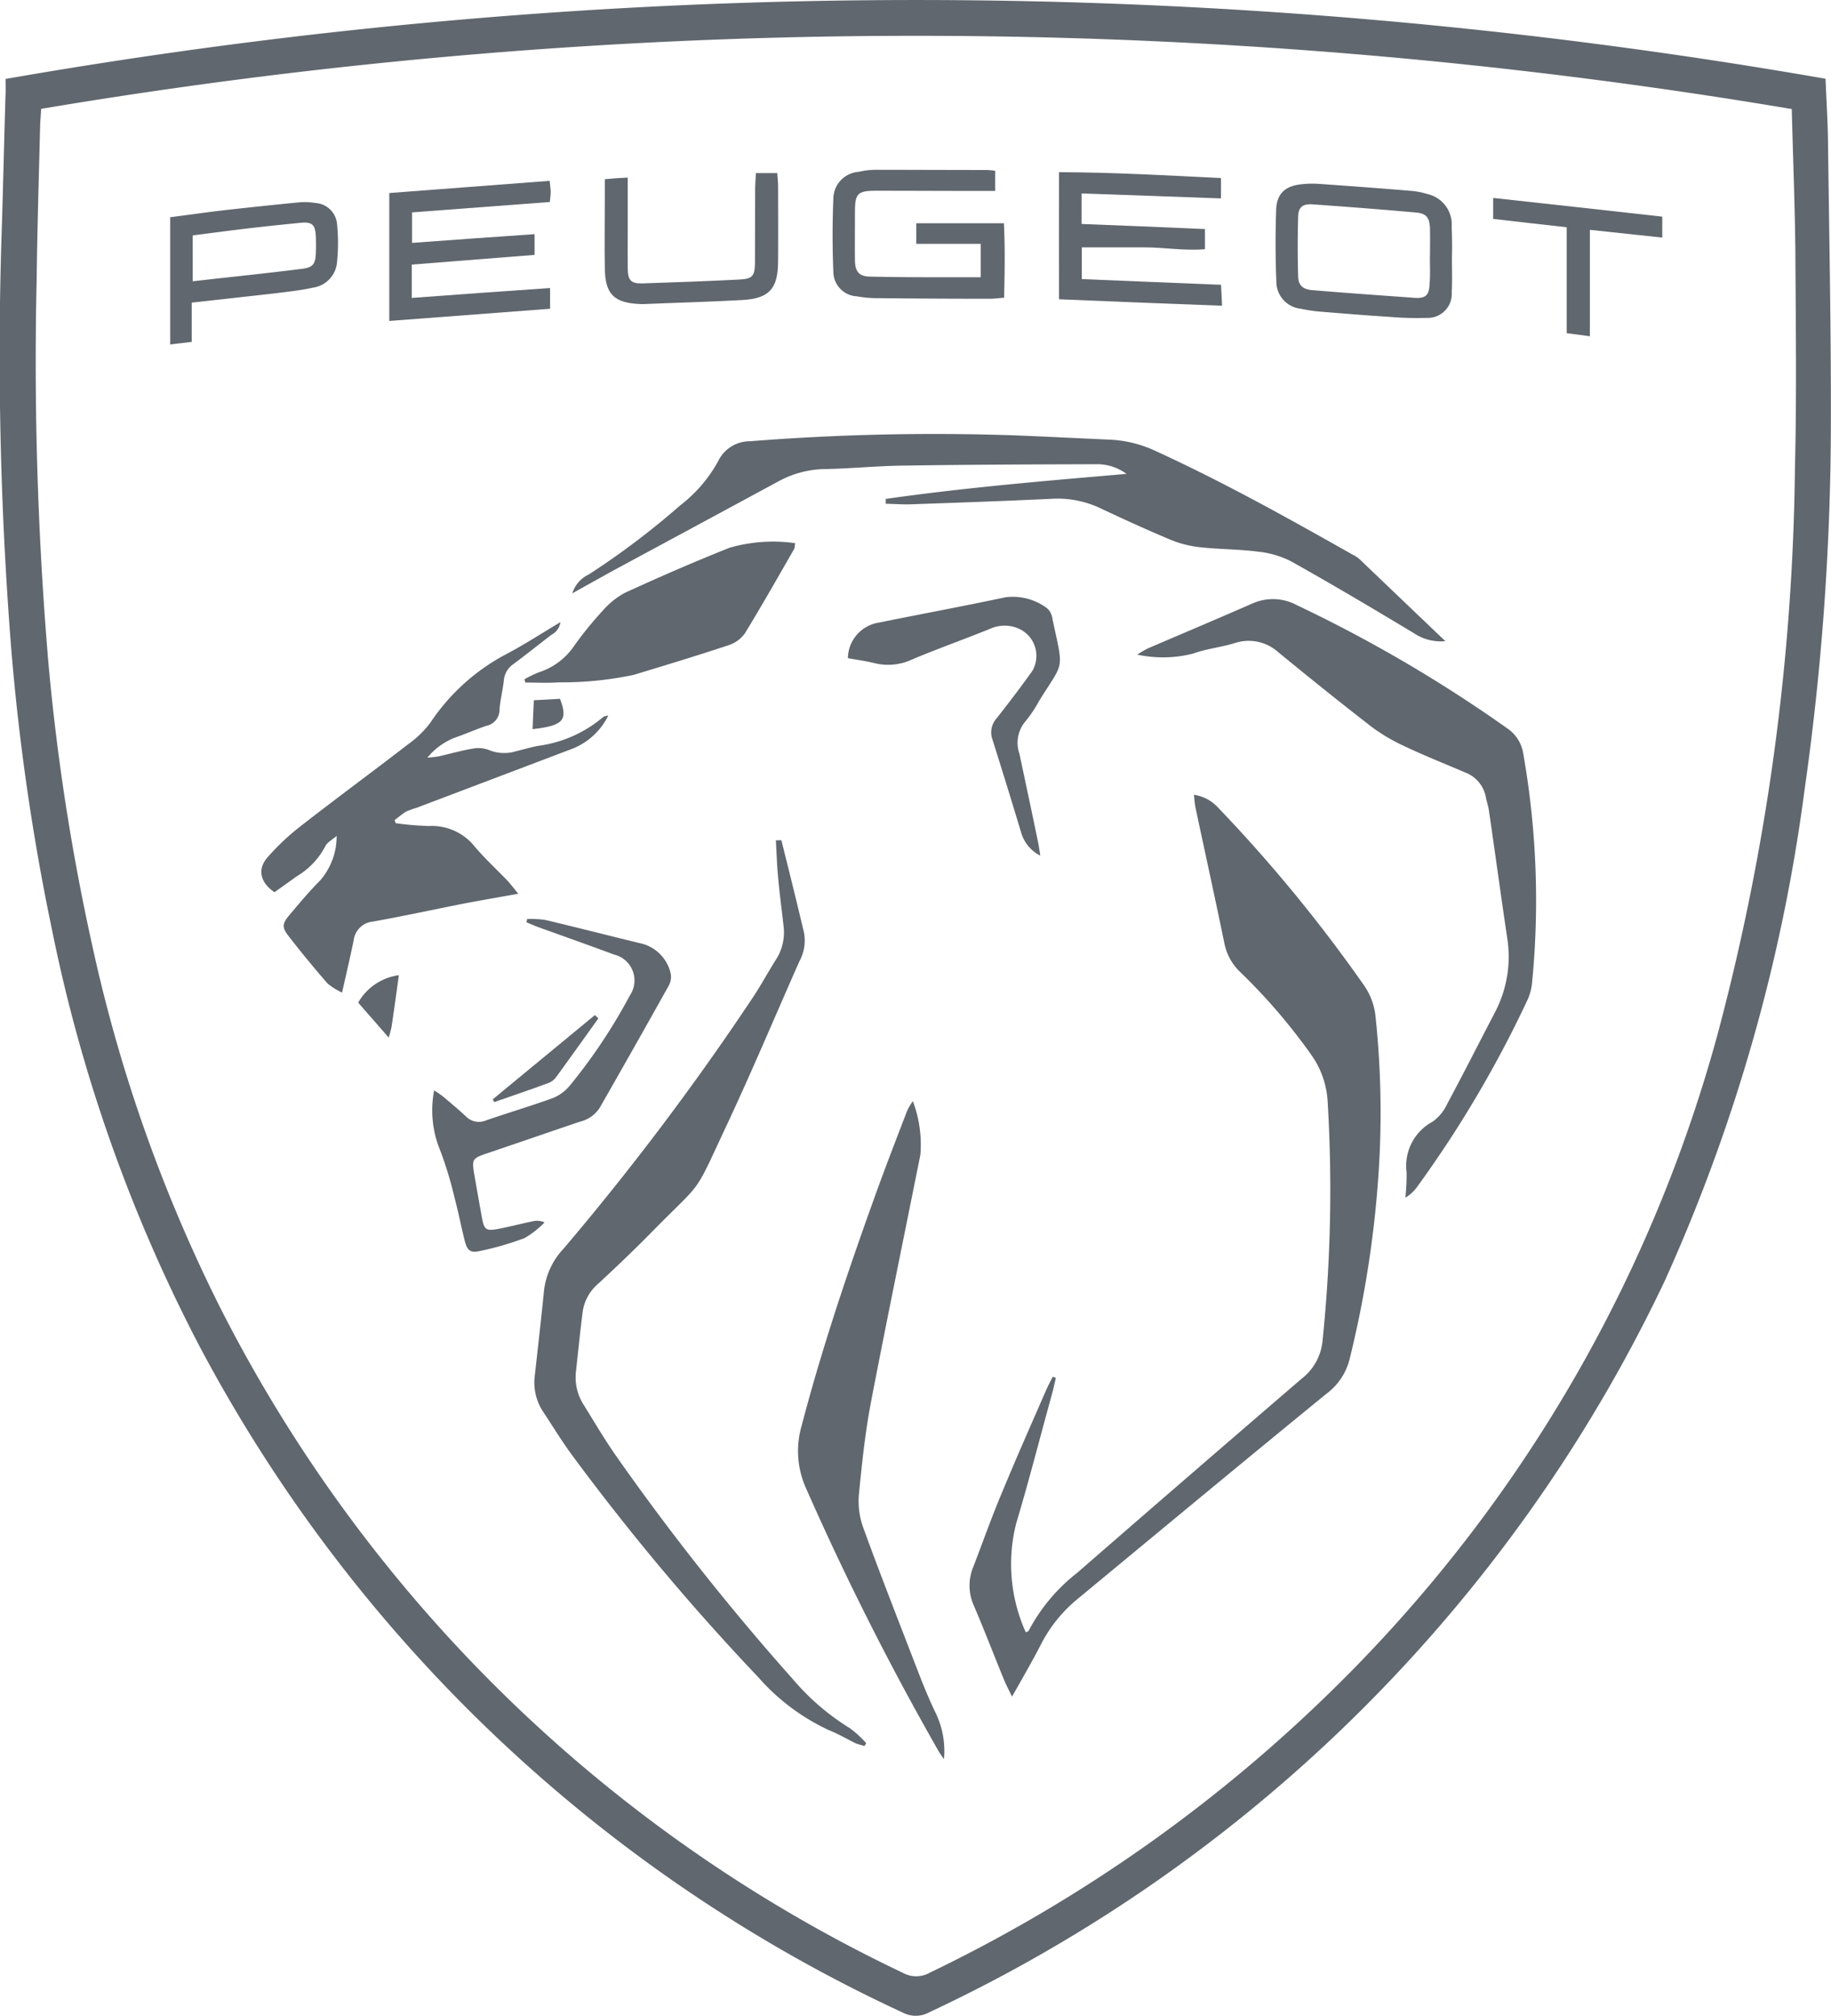 <svg xmlns="http://www.w3.org/2000/svg" width="56.803" height="62.5" viewBox="0 0 56.803 62.5"><g transform="translate(-910.025 -2240.5)"><path d="M396.539,118.828A164.25,164.25,0,0,1,453,118.822c.025.675.069,1.312.076,1.948.038,3.008.1,6.015.088,9.03a81.029,81.029,0,0,1-.813,11.053A53.91,53.91,0,0,1,448,156.119,47.559,47.559,0,0,1,425.2,178.768a.864.864,0,0,1-.813.019,47.012,47.012,0,0,1-21.849-20.7,48.7,48.7,0,0,1-4.553-12.851,71.032,71.032,0,0,1-1.274-8.784,115.819,115.819,0,0,1-.284-13.147c.038-1.3.069-2.592.107-3.891C396.545,119.244,396.539,119.068,396.539,118.828Zm55.413.933a163.722,163.722,0,0,0-54.309-.006c-.013.2-.025.353-.032.511-.038,1.583-.088,3.165-.107,4.754a111.048,111.048,0,0,0,.366,11.943,69.17,69.17,0,0,0,1.375,8.809,47.552,47.552,0,0,0,3.947,11.142,45.747,45.747,0,0,0,21.18,20.632.858.858,0,0,0,.845-.006,46.82,46.82,0,0,0,12.756-9.03,44.959,44.959,0,0,0,11.7-20.146,70.954,70.954,0,0,0,2.377-17.454c.057-2.27.025-4.546.013-6.816C452.046,122.674,451.989,121.249,451.952,119.761Z" transform="translate(513.659 2124.12)" fill="#60676e"/><path d="M874.681,535.065c-.107-.214-.17-.34-.227-.466-.322-.782-.624-1.576-.958-2.352a1.51,1.51,0,0,1-.019-1.2c.3-.776.574-1.557.9-2.327.441-1.066.908-2.118,1.368-3.172.063-.139.132-.271.2-.4l.095.038c-.044.183-.082.366-.132.542-.366,1.324-.706,2.661-1.1,3.972a5.13,5.13,0,0,0,.3,3.374c.032-.019.076-.025.088-.05a5.559,5.559,0,0,1,1.5-1.791q3.481-3.027,6.974-6.028a1.681,1.681,0,0,0,.643-1.167,45.677,45.677,0,0,0,.158-7.428,2.748,2.748,0,0,0-.5-1.431,18.04,18.04,0,0,0-2.22-2.585,1.684,1.684,0,0,1-.479-.864c-.29-1.412-.6-2.812-.9-4.225-.025-.12-.031-.246-.05-.4a1.251,1.251,0,0,1,.738.385A46.391,46.391,0,0,1,885.59,513a2.051,2.051,0,0,1,.366.971,28.278,28.278,0,0,1,.1,4.792,33.1,33.1,0,0,1-.9,5.826,1.91,1.91,0,0,1-.719,1.085c-2.591,2.112-5.164,4.25-7.743,6.381a4.432,4.432,0,0,0-1.085,1.331C875.331,533.93,875.028,534.453,874.681,535.065Z" transform="translate(66.741 1758.037)" fill="#60676e"/><path d="M666.984,529.5c.24.958.479,1.917.706,2.882a1.355,1.355,0,0,1-.151.883c-.757,1.709-1.482,3.436-2.276,5.126-1.028,2.194-.675,1.608-2.264,3.222-.549.561-1.116,1.1-1.69,1.633a1.4,1.4,0,0,0-.486.857c-.082.637-.145,1.268-.214,1.9a1.579,1.579,0,0,0,.246,1.009c.328.53.643,1.065,1,1.576a76.23,76.23,0,0,0,5.479,6.917,7.449,7.449,0,0,0,1.772,1.526,3.231,3.231,0,0,1,.511.467c-.019.031-.038.063-.057.088-.095-.032-.189-.05-.277-.088-.271-.133-.536-.29-.814-.4a6.615,6.615,0,0,1-2.207-1.652,72.528,72.528,0,0,1-5.738-6.835c-.334-.448-.624-.927-.933-1.394a1.64,1.64,0,0,1-.258-1.1c.1-.889.2-1.778.29-2.667a2.26,2.26,0,0,1,.6-1.28,83.624,83.624,0,0,0,5.889-7.812c.246-.372.46-.769.7-1.148a1.562,1.562,0,0,0,.24-1.053c-.057-.511-.126-1.015-.17-1.526-.038-.372-.044-.75-.069-1.129C666.871,529.506,666.927,529.5,666.984,529.5Z" transform="translate(267.281 1737.05)" fill="#60676e"/><path d="M687.717,331.809c2.478-.353,4.969-.561,7.472-.776a1.538,1.538,0,0,0-.952-.3c-2.018.006-4.029.013-6.047.044-.8.013-1.6.095-2.4.107a3.11,3.11,0,0,0-1.419.391q-2.554,1.381-5.107,2.756c-.4.221-.807.448-1.268.706a.96.96,0,0,1,.511-.586,24.471,24.471,0,0,0,2.831-2.138,4.381,4.381,0,0,0,1.179-1.368,1.09,1.09,0,0,1,.99-.624,72.585,72.585,0,0,1,8.2-.183c.977.038,1.948.088,2.926.132a3.722,3.722,0,0,1,1.432.341c2.112.965,4.136,2.093,6.154,3.235a.859.859,0,0,1,.2.132c.864.826,1.728,1.652,2.661,2.541a1.5,1.5,0,0,1-.984-.252c-1.261-.757-2.522-1.507-3.808-2.226a2.945,2.945,0,0,0-1.047-.3c-.6-.076-1.217-.069-1.816-.139a3.332,3.332,0,0,1-.915-.246c-.737-.309-1.463-.643-2.188-.984a3.12,3.12,0,0,0-1.494-.265c-1.457.069-2.907.12-4.363.17-.246.006-.5-.013-.75-.019A.646.646,0,0,0,687.717,331.809Z" transform="translate(249.784 1924.16)" fill="#60676e"/><path d="M527.277,428.927c-.12.107-.3.2-.359.334a2.34,2.34,0,0,1-.883.921c-.233.17-.467.334-.687.492-.454-.309-.536-.725-.208-1.091a7.312,7.312,0,0,1,.9-.864c1.148-.9,2.321-1.759,3.474-2.648a3.063,3.063,0,0,0,.675-.662,6.436,6.436,0,0,1,2.364-2.125c.549-.29,1.072-.63,1.665-.984a.516.516,0,0,1-.277.391c-.391.3-.782.612-1.179.908a.686.686,0,0,0-.3.517c-.031.3-.114.6-.132.9a.508.508,0,0,1-.416.5c-.334.114-.656.259-.99.372a2.1,2.1,0,0,0-.832.612,2.862,2.862,0,0,0,.372-.044c.34-.076.681-.177,1.028-.233a.908.908,0,0,1,.5.038,1.242,1.242,0,0,0,.839.044c.233-.057.466-.126.7-.17a3.907,3.907,0,0,0,1.993-.876.258.258,0,0,1,.177-.057,2.1,2.1,0,0,1-1.11,1.022l-4.843,1.835a2.325,2.325,0,0,0-.315.114c-.126.076-.24.176-.359.265a.537.537,0,0,1,.032.095,9.5,9.5,0,0,0,1.034.088,1.7,1.7,0,0,1,1.425.643c.309.366.668.694,1,1.04.107.113.2.24.347.416-.624.113-1.185.208-1.74.315-.927.183-1.848.385-2.775.549a.664.664,0,0,0-.593.586c-.107.517-.227,1.028-.359,1.614a2.014,2.014,0,0,1-.454-.284c-.422-.486-.826-.977-1.217-1.482-.2-.259-.183-.378.038-.637.309-.366.618-.738.958-1.078A2.094,2.094,0,0,0,527.277,428.927Z" transform="translate(393.192 1837.49)" fill="#60676e"/><path d="M955.9,412.7a3.2,3.2,0,0,1,.347-.2c1.072-.46,2.15-.914,3.216-1.381a1.565,1.565,0,0,1,1.381.044,43.766,43.766,0,0,1,6.539,3.827,1.155,1.155,0,0,1,.492.782,26.208,26.208,0,0,1,.271,7.125,1.657,1.657,0,0,1-.158.549,35.287,35.287,0,0,1-3.392,5.738,1.211,1.211,0,0,1-.378.353,6.4,6.4,0,0,0,.038-.776,1.557,1.557,0,0,1,.813-1.583,1.423,1.423,0,0,0,.448-.549c.5-.933.977-1.873,1.463-2.806a3.706,3.706,0,0,0,.4-2.32c-.2-1.331-.378-2.661-.574-3.991-.019-.126-.063-.246-.088-.372a1.013,1.013,0,0,0-.637-.782c-.649-.277-1.3-.536-1.936-.839a5.555,5.555,0,0,1-.983-.586c-.978-.757-1.936-1.526-2.888-2.308a1.372,1.372,0,0,0-1.343-.284c-.429.132-.883.177-1.3.328A3.776,3.776,0,0,1,955.9,412.7Z" transform="translate(-10.594 1848.096)" fill="#60676e"/><path d="M793.523,678.292a2.571,2.571,0,0,1-.183-.271,87.633,87.633,0,0,1-4.086-8.1,2.809,2.809,0,0,1-.151-1.948c.656-2.5,1.482-4.931,2.358-7.352.284-.782.586-1.557.883-2.333a1.5,1.5,0,0,1,.214-.391,3.813,3.813,0,0,1,.233,1.658c-.51,2.554-1.04,5.108-1.532,7.667-.183.958-.284,1.93-.378,2.9a2.416,2.416,0,0,0,.151,1.034c.53,1.457,1.1,2.9,1.658,4.351.177.46.366.927.58,1.368A2.707,2.707,0,0,1,793.523,678.292Z" transform="translate(145.787 1616.746)" fill="#60676e"/><path d="M654.4,387.158a3.405,3.405,0,0,1,.46-.221,2.091,2.091,0,0,0,1.085-.82,11.138,11.138,0,0,1,.876-1.078,2.458,2.458,0,0,1,.694-.561c1.072-.492,2.156-.965,3.254-1.4a4.877,4.877,0,0,1,2.03-.139c-.019.1-.013.158-.038.189-.5.87-1,1.753-1.519,2.6a1,1,0,0,1-.523.378c-.971.322-1.948.618-2.926.914a10.71,10.71,0,0,1-2.327.233c-.341.025-.687.006-1.034.006C654.419,387.234,654.413,387.2,654.4,387.158Z" transform="translate(271.895 1874.403)" fill="#60676e"/><path d="M612.058,568.3a2.939,2.939,0,0,1,.58.031c1.009.24,2.018.5,3.027.744a1.244,1.244,0,0,1,.845.9.569.569,0,0,1-.069.41c-.7,1.255-1.412,2.51-2.125,3.758a.989.989,0,0,1-.605.435c-.971.328-1.936.662-2.907.99-.441.151-.46.183-.391.612.082.473.164.946.252,1.419.063.328.126.372.46.315.378-.069.75-.17,1.122-.246a.553.553,0,0,1,.353.038,2.942,2.942,0,0,1-.618.485,9.347,9.347,0,0,1-1.381.4c-.3.069-.4-.006-.479-.322-.114-.448-.2-.908-.322-1.356a11.422,11.422,0,0,0-.5-1.6,3.267,3.267,0,0,1-.126-1.7,3.182,3.182,0,0,1,.3.208c.233.2.467.391.688.6a.562.562,0,0,0,.611.126c.694-.24,1.4-.448,2.094-.7a1.333,1.333,0,0,0,.523-.391,17.2,17.2,0,0,0,1.86-2.793.825.825,0,0,0-.492-1.261c-.763-.284-1.532-.555-2.3-.832-.145-.051-.284-.114-.422-.17A.484.484,0,0,0,612.058,568.3Z" transform="translate(314.319 1700.695)" fill="#60676e"/><path d="M819.471,417.692a1.164,1.164,0,0,1-.593-.712c-.29-.965-.587-1.923-.889-2.882a.65.65,0,0,1,.126-.662q.568-.719,1.1-1.457a.925.925,0,0,0-.384-1.312,1.085,1.085,0,0,0-.877-.025c-.814.334-1.646.624-2.453.965a1.759,1.759,0,0,1-1.16.12c-.278-.069-.561-.107-.839-.158a1.134,1.134,0,0,1,.946-1.1c1.312-.265,2.636-.511,3.947-.788a1.77,1.77,0,0,1,1.261.322.428.428,0,0,1,.145.183.605.605,0,0,1,.05.183c.353,1.639.359,1.267-.422,2.535a4.029,4.029,0,0,1-.429.637,1.026,1.026,0,0,0-.177.99c.2.94.4,1.873.593,2.812C819.433,417.44,819.446,417.534,819.471,417.692Z" transform="translate(122.827 1849.337)" fill="#60676e"/><path d="M592.888,208.623v.643c-1.658.126-3.3.252-4.988.378v-3.966c1.646-.126,3.3-.252,4.975-.378.013.151.031.24.031.334s-.012.189-.025.322c-1.419.107-2.831.214-4.275.322v.946c1.274-.095,2.522-.183,3.8-.271v.643c-1.274.1-2.529.2-3.808.3v1.034C590.012,208.825,591.419,208.724,592.888,208.623Z" transform="translate(334.202 2040.807)" fill="#60676e"/><path d="M810.62,203.136V202.1h-2v-.637h2.718c.038.763.025,1.52.006,2.308-.17.013-.309.032-.448.032-1.166,0-2.333-.006-3.506-.019a3.369,3.369,0,0,1-.618-.057.766.766,0,0,1-.725-.763c-.031-.75-.031-1.507,0-2.257a.844.844,0,0,1,.782-.839,2.42,2.42,0,0,1,.523-.063c1.154,0,2.3.006,3.456.006a2.35,2.35,0,0,1,.259.025v.624h-.523c-1.053,0-2.112-.006-3.165-.006-.587,0-.662.088-.662.675,0,.5-.006.99,0,1.488.006.359.138.5.492.5C808.325,203.142,809.441,203.136,810.62,203.136Z" transform="translate(129.831 2045.96)" fill="#60676e"/><path d="M918.058,201.756v.946c1.28.05,2.535.1,3.828.158v.624c-.624.057-1.255-.057-1.885-.057s-1.274,0-1.936,0v.984c1.431.057,2.85.12,4.319.177.013.208.019.391.031.649-1.683-.063-3.335-.126-5.057-.2-.006-1.305,0-2.592,0-3.941,1.7.006,3.348.1,5.025.183v.631C920.94,201.857,919.528,201.806,918.058,201.756Z" transform="translate(25.521 2044.742)" fill="#60676e"/><path d="M1029.384,209.01c0,.353.013.706-.006,1.053a.744.744,0,0,1-.776.794,9.971,9.971,0,0,1-1.147-.031c-.7-.044-1.4-.1-2.1-.158a4.654,4.654,0,0,1-.662-.095.845.845,0,0,1-.756-.864c-.031-.731-.031-1.469-.006-2.207.019-.5.284-.738.788-.788a2.913,2.913,0,0,1,.523-.013c.971.069,1.942.139,2.913.221a2.354,2.354,0,0,1,.466.095.965.965,0,0,1,.757.984v.095c.013.309.013.612.006.914Zm-.681-.057c0-.29.006-.574,0-.864-.013-.347-.113-.473-.448-.5-1.066-.095-2.131-.177-3.2-.252-.3-.019-.435.088-.441.378-.019.624-.019,1.242,0,1.866.006.271.151.391.435.416,1.066.088,2.131.164,3.2.24.322.019.429-.095.441-.416C1028.715,209.527,1028.7,209.237,1028.7,208.954Z" transform="translate(-74.316 2039.499)" fill="#60676e"/><path d="M480.768,218.873v1.217c-.24.032-.441.05-.668.082v-3.947c.555-.069,1.1-.151,1.652-.214.776-.088,1.557-.17,2.333-.246a2.081,2.081,0,0,1,.523.019.717.717,0,0,1,.668.649,5.8,5.8,0,0,1-.006,1.236.869.869,0,0,1-.732.738c-.391.088-.788.126-1.179.177Zm.031-.662c.359-.038.656-.076.958-.107.807-.088,1.614-.176,2.421-.277.353-.044.429-.145.441-.5.006-.158.006-.322,0-.479-.013-.4-.113-.486-.492-.448q-.879.085-1.759.189c-.517.063-1.034.132-1.57.2Z" transform="translate(435.205 2031.01)" fill="#60676e"/><path d="M694.623,201.545v1.614c0,.4-.006.8,0,1.2.007.372.095.473.448.467,1.009-.032,2.018-.069,3.02-.12.4-.019.473-.113.479-.5.006-.769,0-1.539.006-2.308,0-.158.013-.309.025-.492h.662c.006.139.025.265.025.391,0,.782.006,1.57,0,2.352-.006.839-.271,1.141-1.1,1.192-1.021.057-2.043.082-3.071.126h-.095c-.82-.032-1.1-.3-1.11-1.11-.013-.738,0-1.475,0-2.207v-.555C694.163,201.57,694.365,201.558,694.623,201.545Z" transform="translate(234.876 2044.461)" fill="#60676e"/><path d="M1136.246,214.28v.649c-.738-.076-1.463-.158-2.245-.24v3.3c-.265-.038-.467-.063-.719-.095v-3.285c-.788-.088-1.526-.17-2.282-.259V213.7C1132.753,213.889,1134.48,214.085,1136.246,214.28Z" transform="translate(-174.653 2032.937)" fill="#60676e"/><path d="M642.172,615.6c-.435.605-.87,1.217-1.312,1.822a.54.54,0,0,1-.221.177c-.561.208-1.135.4-1.7.6-.013-.031-.032-.057-.044-.088,1.053-.87,2.112-1.74,3.165-2.61C642.1,615.531,642.135,615.569,642.172,615.6Z" transform="translate(286.418 1656.473)" fill="#60676e"/><path d="M573.861,595.9c-.082.593-.151,1.1-.227,1.6a2.987,2.987,0,0,1-.089.334c-.328-.378-.618-.706-.946-1.084A1.713,1.713,0,0,1,573.861,595.9Z" transform="translate(348.538 1674.836)" fill="#60676e"/><path d="M658.438,460.044c.321-.019.574-.032.813-.044.252.668.1.832-.851.94C658.413,460.656,658.419,460.378,658.438,460.044Z" transform="translate(268.148 1802.167)" fill="#60676e"/></g></svg>